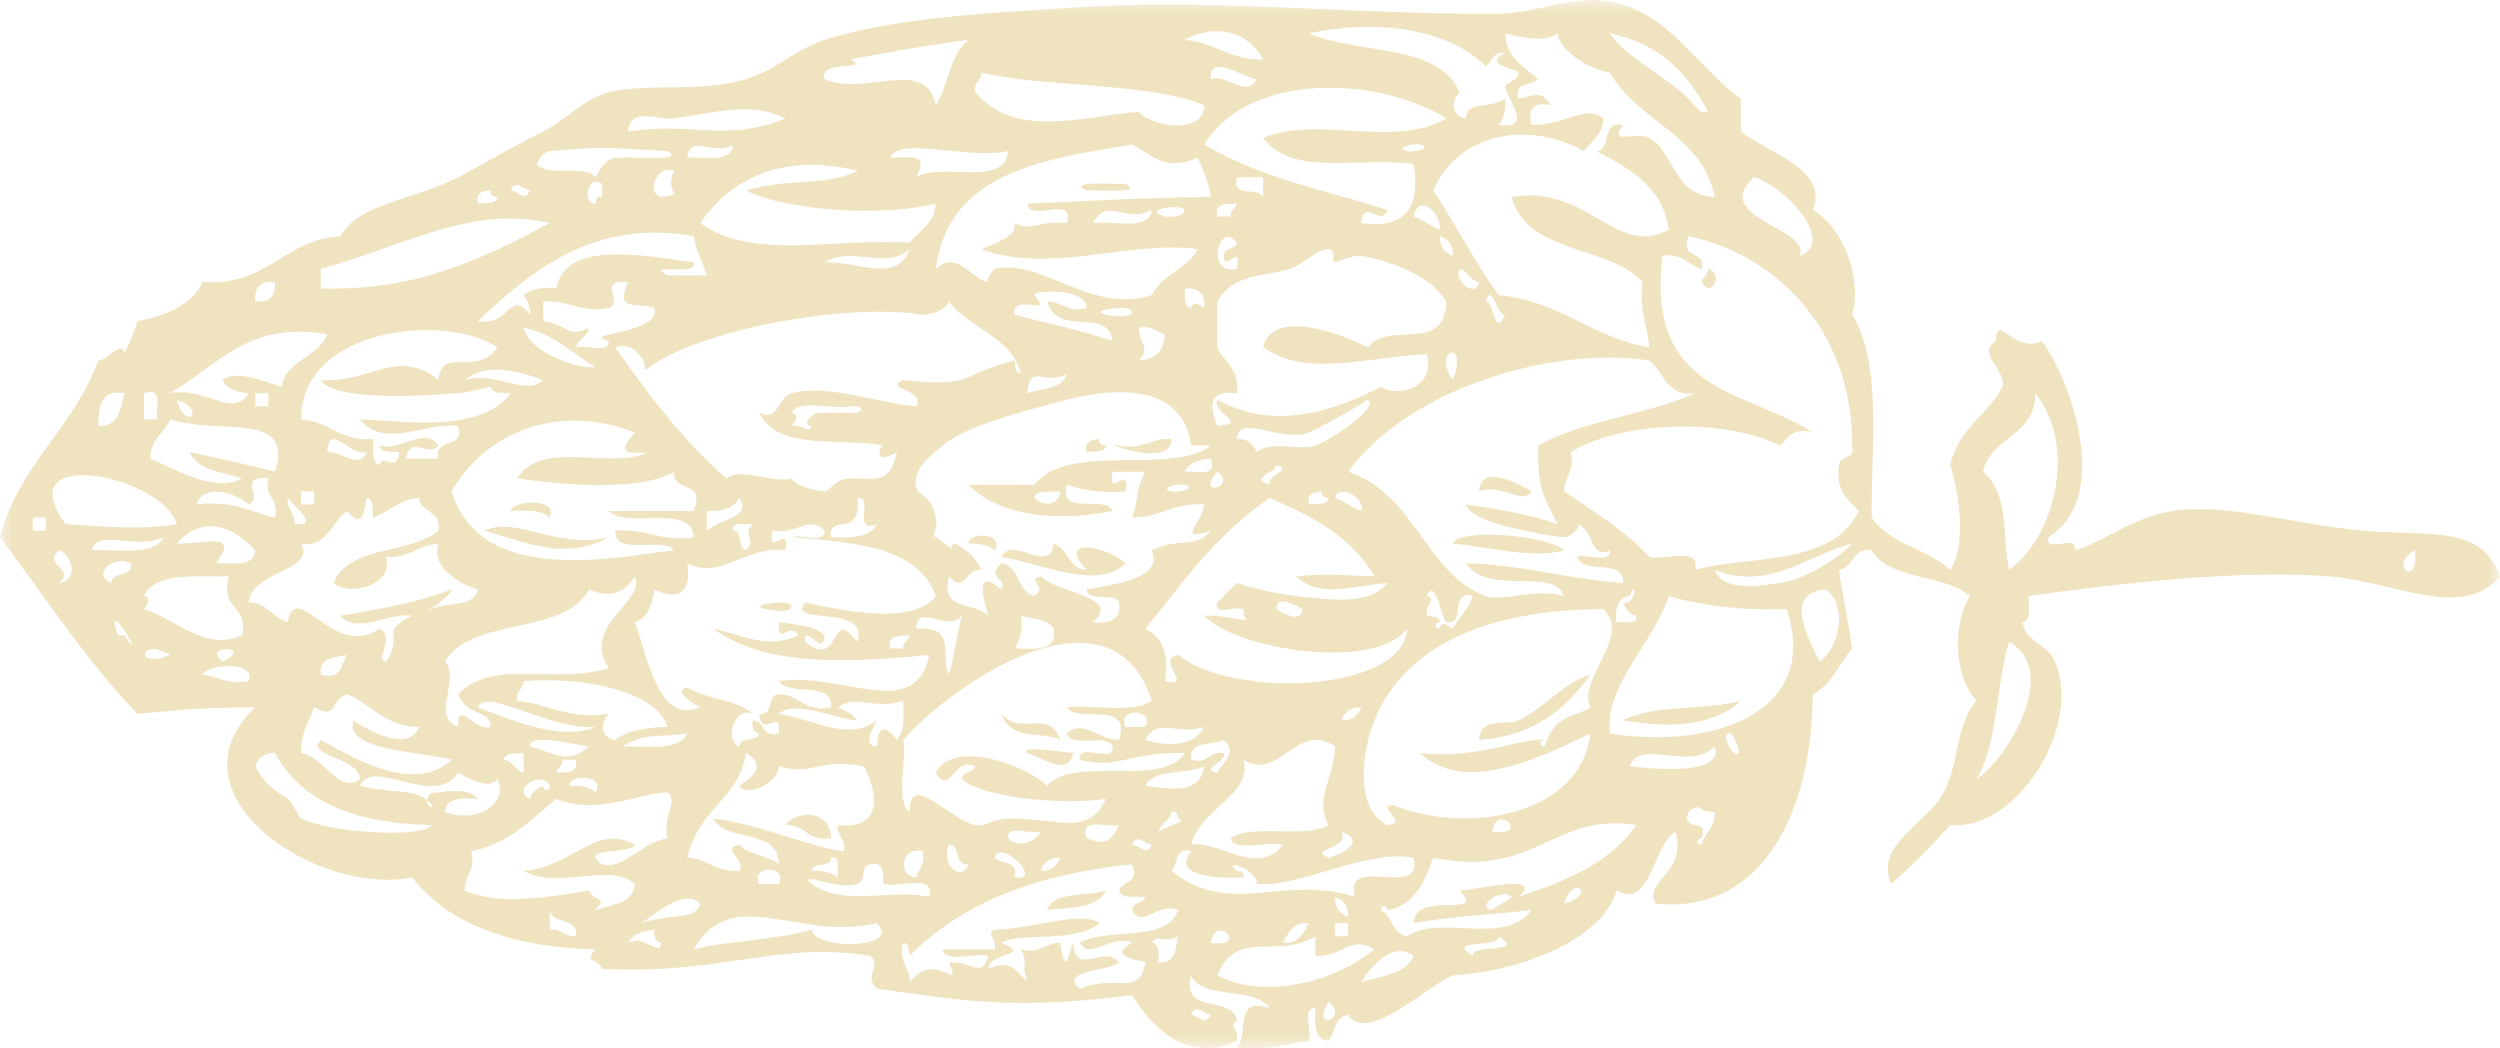 <?xml version="1.0" encoding="UTF-8"?> <svg xmlns="http://www.w3.org/2000/svg" xmlns:xlink="http://www.w3.org/1999/xlink" width="93px" height="39px" viewBox="0 0 93 39" version="1.1"><title>Group 8</title><defs><polygon id="path-1" points="6.26869308e-16 0 39 0 39 93 6.26869308e-16 93"></polygon></defs><g id="Web" stroke="none" stroke-width="1" fill="none" fill-rule="evenodd"><g id="NATURE-THERAPY" transform="translate(-382, -922)"><g id="Group-8" transform="translate(428.5, 941.5) rotate(-90) translate(-428.5, -941.5) translate(409, 895)"><path d="M19.261,18.016 C19.819,19.231 18.546,20.704 19.018,22.642 C18.157,21.062 18.762,19.717 19.261,18.016" id="Fill-1" fill="#EFE3C0"></path><path d="M19.992,18.99 C20.364,18.994 20.524,20.795 19.748,20.45 C20.028,20.163 20.023,19.591 19.992,18.99" id="Fill-3" fill="#EFE3C0"></path><path d="M16.34,28.485 C16.499,27.798 16.622,29.045 16.583,29.215 C16.471,29.704 16.126,29.412 16.34,28.485" id="Fill-5" fill="#EFE3C0"></path><path d="M8.308,29.215 C8.905,29.714 8.851,30.877 7.821,30.919 C7.661,30.029 8.348,29.985 8.308,29.215" id="Fill-7" fill="#EFE3C0"></path><path d="M18.775,36.032 C19.204,35.955 19.208,37.396 18.53,37.006 C18.72,36.789 18.792,36.456 18.775,36.032" id="Fill-9" fill="#EFE3C0"></path><path d="M5.144,38.953 C5.871,39.198 5.625,40.42 5.874,41.145 C5.204,40.84 5.244,39.828 5.144,38.953" id="Fill-11" fill="#EFE3C0"></path><path d="M31.918,40.415 C32.294,39.669 32.132,41.471 32.161,41.874 C31.785,42.618 31.946,40.818 31.918,40.415" id="Fill-13" fill="#EFE3C0"></path><path d="M22.182,40.415 C22.595,40.324 22.641,40.604 22.669,40.901 C22.462,40.856 22.44,40.996 22.425,41.144 C22.14,41.105 22.22,40.7 22.182,40.415" id="Fill-15" fill="#EFE3C0"></path><path d="M18.775,54.047 C19.365,54.236 19.103,57.559 18.53,58.186 C18.177,57.028 18.717,55.046 18.775,54.047" id="Fill-17" fill="#EFE3C0"></path><path d="M11.472,55.021 C12.362,55.065 11.99,56.021 12.202,56.482 C12.654,57.462 13.588,58.131 13.905,59.16 C12.623,58.253 11.626,57.059 11.472,55.021" id="Fill-19" fill="#EFE3C0"></path><path d="M20.722,55.021 C21.83,55.087 20.909,56.65 20.722,56.969 C20.179,56.72 21.04,55.848 20.722,55.021" id="Fill-21" fill="#EFE3C0"></path><path d="M12.202,60.377 C12.795,61.489 12.569,63.42 12.934,64.76 C11.852,63.616 11.97,61.733 12.202,60.377" id="Fill-23" fill="#EFE3C0"></path><path d="M28.511,63.299 C28.708,63.345 28.754,63.543 28.997,63.542 C28.867,64.115 27.845,63.69 28.511,63.299" id="Fill-25" fill="#EFE3C0"></path><g id="Group-29"><mask id="mask-2" fill="white"><use xlink:href="#path-1"></use></mask><g id="Clip-28"></g><path d="M18.53,89.835 C17.962,88.798 17.079,90.002 18.53,89.835 L18.53,89.835 Z M21.452,73.767 C20.603,74.797 18.871,74.469 17.801,74.742 C19.011,76.422 22.378,77.299 24.372,75.715 C22.752,75.712 22.779,74.062 21.452,73.767 L21.452,73.767 Z M15.124,74.742 C13.516,74.238 11.32,74.325 10.012,73.523 C10.873,74.78 14.082,76.607 15.124,74.742 L15.124,74.742 Z M14.394,67.681 C14.826,68.397 16.454,68.779 17.072,67.925 C16.942,66.282 15.203,67.314 14.394,67.681 L14.394,67.681 Z M29.484,66.95 C30.002,68.341 32.11,66.356 32.404,65.247 C30.906,63.574 30.493,67.408 29.484,66.95 L29.484,66.95 Z M11.716,64.272 C11.509,64.066 11.021,64.45 10.987,64.516 C10.755,64.943 11.883,64.441 11.716,64.272 L11.716,64.272 Z M8.795,63.786 C8.774,63.122 9.201,63.295 8.795,62.813 C8.008,62.511 8.609,63.6 7.821,63.299 C7.822,63.164 7.625,63.022 7.578,63.299 C8.042,63.403 8.19,63.823 8.795,63.786 L8.795,63.786 Z M11.228,63.786 C10.278,62.827 11.559,61.049 10.498,60.621 C10.351,61.765 10.192,64.125 11.228,63.786 L11.228,63.786 Z M16.828,60.621 C16.768,60.192 16.408,60.066 15.854,60.134 L15.854,60.621 C15.869,60.77 15.889,60.909 16.097,60.863 C16.148,60.592 16.368,60.485 16.583,60.377 C16.454,60.884 17.532,60.893 16.828,60.621 L16.828,60.621 Z M35.326,62.813 C35.162,62.963 34.742,63.334 34.839,63.299 C34.813,63.307 34.861,63.519 34.839,63.543 C36.272,62.784 37.396,61.718 37.76,59.89 C36.837,60.49 36.064,62.129 35.326,62.813 L35.326,62.813 Z M16.34,66.463 C16.288,64.789 16.456,63.333 16.828,62.081 C15.092,61.516 13.452,59.652 11.716,59.89 C11.095,63.691 12.496,67.761 16.34,66.463 L16.34,66.463 Z M9.524,58.673 C7.644,58.994 10.57,58.494 9.524,58.673 L9.524,58.673 Z M19.991,69.141 C20.431,68.77 20.736,68.265 21.695,68.411 C22.078,68.433 21.886,69.033 22.425,68.899 C26.915,68.917 29.59,65.852 30.213,62.813 C29.294,62.46 29.748,63.48 28.997,63.299 C29.136,62.789 29.601,62.604 29.484,61.838 C24.338,61.245 24.546,64.858 22.913,67.437 C23.121,66.662 22.7,66.513 22.425,66.22 C23.468,64.096 23.328,60.312 22.182,58.43 C21.437,58.605 21.294,58.182 20.722,58.186 C19.96,59.289 19.259,60.457 18.287,61.351 C18.11,61.904 18.726,63.25 17.801,63.055 C18.343,64.966 17.909,68.187 19.991,69.141 L19.991,69.141 Z M17.801,63.786 C16.96,64.1 17.214,65.509 17.314,66.22 C17.459,67.262 18.356,68.523 18.775,68.899 C18.392,67.314 16.983,65.797 17.801,63.786 L17.801,63.786 Z M5.386,58.186 C5.711,59.392 6.538,58.566 5.386,58.186 L5.386,58.186 Z M8.065,55.508 C7.869,56.982 9.18,55.671 8.065,55.508 L8.065,55.508 Z M27.294,55.995 C27.252,55.666 28.531,55.508 27.781,55.265 C27.821,55.594 26.371,55.58 27.294,55.995 L27.294,55.995 Z M5.631,56.238 C6.001,55.868 5.255,54.835 5.144,55.508 C5.159,55.418 5.593,56.276 5.631,56.238 L5.631,56.238 Z M4.17,55.752 C3.697,55.79 4.111,53.738 3.44,54.777 C3.911,54.74 3.499,56.791 4.17,55.752 L4.17,55.752 Z M28.511,55.021 C28.569,54.674 28.912,54.612 28.997,54.291 C28.497,54.078 27.905,54.922 28.511,55.021 L28.511,55.021 Z M24.86,54.047 C26.464,54.652 25.965,53.234 24.86,54.047 L24.86,54.047 Z M29.484,54.047 C29.903,54.06 30.108,53.86 30.213,53.561 C29.796,53.547 29.59,53.748 29.484,54.047 L29.484,54.047 Z M16.828,53.073 C16.727,53.489 16.514,53.022 16.097,53.073 C16.042,53.263 16.09,53.553 15.854,53.561 C15.854,53.425 15.657,53.284 15.61,53.561 C15.904,53.612 15.76,53.83 15.61,54.047 C16.041,54.266 16.321,54.635 16.828,54.777 C17.062,53.895 15.733,54.574 15.854,53.803 C16.069,53.585 17.547,53.425 16.828,53.073 L16.828,53.073 Z M33.621,52.83 C33.689,52.499 33.471,51.88 33.378,52.343 C33.312,52.675 33.53,53.293 33.621,52.83 L33.621,52.83 Z M4.17,52.343 C5.017,53.599 3.772,55.952 5.144,56.969 C4.972,55.517 4.913,53.953 4.658,52.587 C5.909,52.606 4.804,55.397 5.874,54.291 C5.854,54.69 6.567,57.577 5.631,56.482 C6.221,58.244 6.904,59.915 8.308,60.863 C8.805,57.79 6.312,57.126 7.091,53.318 C6.212,52.98 5.326,52.648 5.144,51.613 C5.279,51.613 5.42,51.415 5.144,51.37 C4.925,51.799 4.248,51.772 4.17,52.343 L4.17,52.343 Z M12.689,59.16 C13.754,58.655 15.301,60.726 16.34,59.647 C16.33,55.469 15.062,52.291 12.202,51.126 C11.264,50.744 8.96,50.289 8.308,51.613 C8.335,52.475 9.112,51.095 9.038,51.856 C7.897,54.737 8.771,58.848 11.716,59.16 C10.972,57.605 9.347,54.527 10.987,52.83 C10.731,54.963 11.61,56.788 11.472,57.456 C11.473,57.32 11.276,57.18 11.228,57.456 C12.497,57.841 12.333,58.723 12.689,59.16 L12.689,59.16 Z M3.44,52.587 C4.018,51.831 3.055,50.99 2.466,50.639 C2.699,51.38 2.753,52.3 3.44,52.587 L3.44,52.587 Z M16.828,55.265 C16.598,55.891 17.134,57.055 16.828,58.186 C17.929,57.788 16.809,55.366 18.044,54.535 C17.991,56.73 17.503,57.915 17.314,60.377 C18.263,60.434 17.595,58.873 18.287,58.673 C18.421,59.027 18.004,59.932 18.53,59.89 C18.168,59.14 19.301,59.315 19.504,58.673 C19.442,58.871 19.015,58.431 19.018,58.186 C19.021,57.901 19.168,57.144 19.261,56.726 C19.429,55.967 19.692,54.704 20.235,54.535 C20.068,55.747 19.854,56.912 19.504,57.942 C20.655,57.375 20.717,57.22 22.425,57.212 C23.358,58.878 23.567,61.265 24.372,63.055 C24.23,61.939 25.186,61.921 25.59,61.351 C26.147,57.664 24.497,52.361 21.452,50.152 C20.624,52.64 17.633,53.065 16.828,55.265 L16.828,55.265 Z M12.689,50.639 C12.702,50.221 12.501,50.015 12.202,49.909 C12.19,50.327 12.389,50.533 12.689,50.639 L12.689,50.639 Z M19.991,50.639 C20.531,50.819 20.994,49.742 20.478,49.666 C20.351,50.026 20.117,50.279 19.991,50.639 L19.991,50.639 Z M4.17,50.152 L4.657,50.152 L4.657,49.666 L4.17,49.666 L4.17,50.152 Z M8.065,49.909 C7.378,50.236 7.454,48.619 7.091,49.422 C7.099,49.546 7.633,51.016 8.065,49.909 L8.065,49.909 Z M35.812,55.995 C35.863,55.992 36.074,56.562 36.299,56.482 C36.489,56.414 36.572,55.087 37.03,55.995 C37.101,55.517 36.701,55.512 36.542,55.265 C38.015,53.784 38.269,51.046 37.76,48.691 C36.964,50.493 37.405,53.531 35.569,54.291 C35.246,53.975 34.663,53.97 34.595,54.535 C35.296,54.59 34.881,55.258 35.326,55.995 C34.901,56.014 34.569,55.94 34.352,55.752 C34.181,57.104 35.313,56.021 35.812,55.995 L35.812,55.995 Z M35.083,57.699 C35.228,57.066 34.985,56.823 34.352,56.969 C34.344,58.283 35.136,58.977 34.595,59.647 C33.974,59.62 33.744,59.2 33.378,58.916 C34.613,56.676 33.916,54.156 31.919,53.318 C30.641,54.151 29.244,54.862 28.024,55.752 C27.802,58.045 26.445,59.205 26.076,61.351 C26.901,61.283 27.474,60.964 28.511,61.107 C29.901,59.821 29.538,56.78 31.674,56.238 C32.147,59.077 29.386,60.12 30.457,62.081 C32.084,61.842 32.721,60.613 33.378,59.404 C33.455,59.976 34.532,59.548 34.352,60.377 C33.56,59.824 34.136,60.834 33.866,61.351 C33.385,62.268 31.709,62.251 31.674,63.786 C34.03,63.302 34.479,60.91 36.299,59.89 C36.484,58.859 37.273,57.966 37.76,57.942 C37.436,57.485 37.555,56.83 37.76,55.995 C36.816,56.024 36.53,56.713 36.056,57.212 C35.795,56.986 35.98,56.315 35.326,56.482 C35.455,57.104 35.649,57.334 35.083,57.699 L35.083,57.699 Z M20.478,49.422 C20.492,49.273 20.515,49.134 20.722,49.178 C20.694,48.882 20.648,48.602 20.235,48.691 C20.273,48.978 20.193,49.383 20.478,49.422 L20.478,49.422 Z M1.98,48.934 C2.756,52.511 1.371,46.135 1.98,48.934 L1.98,48.934 Z M16.34,48.449 C16.412,48.298 16.947,47.511 16.34,47.475 C16.269,47.623 15.735,48.411 16.34,48.449 L16.34,48.449 Z M21.695,47.475 C21.446,47.502 21.203,46.424 20.966,47.231 C21.315,47.101 21.559,48.18 21.695,47.475 L21.695,47.475 Z M22.182,46.743 C22.651,47.374 22.205,48.297 22.425,48.934 C22.622,49.503 23.844,51.324 24.129,50.882 C23.695,50.18 23.28,49.461 22.913,48.691 C22.513,47.665 23.645,46.049 22.669,46.013 C22.682,46.432 22.481,46.637 22.182,46.743 L22.182,46.743 Z M16.583,46.987 C16.538,48.023 16.689,44.637 16.583,46.987 L16.583,46.987 Z M30.945,45.77 C31.188,45.768 31.234,45.967 31.431,46.013 C31.409,45.631 31.463,45.169 30.945,45.283 L30.945,45.77 Z M28.997,46.013 C30.063,46.19 28.802,45.53 29.484,45.527 C29.807,45.529 29.707,45.953 29.971,46.013 C30.831,45.309 28.734,44.835 28.997,46.013 L28.997,46.013 Z M2.711,45.283 C1.804,47.014 2.462,49.642 3.684,51.126 C4.232,50.187 3.396,50 3.44,48.934 L4.17,48.934 C3.279,47.48 4.508,46.017 2.711,45.283 L2.711,45.283 Z M4.658,48.691 C4.698,48.082 4.283,47.929 3.927,47.717 C3.887,48.327 4.301,48.48 4.658,48.691 L4.658,48.691 Z M36.056,46.743 C36.079,46.311 37.057,44.96 36.056,45.04 C36.257,45.675 35.32,46.375 36.056,46.743 L36.056,46.743 Z M23.156,45.283 C23.261,46.5 23.586,45.094 24.129,45.283 C23.007,47.296 23.616,49.489 24.616,51.37 C24.209,51.955 24.54,53.429 25.834,53.073 C25.661,50.534 24.98,48.618 26.076,46.987 C27.634,47.365 26.466,50.149 26.076,50.882 C27.114,51.695 25.787,53.718 27.781,53.803 C28.76,53.218 29.279,51.749 29.484,50.639 C29.539,50.339 29.227,49.69 29.242,49.666 C29.352,49.47 29.68,49.757 29.728,49.422 C29.779,49.064 29.198,48.558 28.997,47.962 C28.692,47.052 28.866,45.902 27.781,45.283 L26.076,45.283 C25.515,45.533 25.291,46.121 24.372,46.013 C24.52,44.904 23.827,45.013 23.156,45.283 L23.156,45.283 Z M21.452,45.283 C20.469,44.428 20.879,46.066 21.452,45.283 L21.452,45.283 Z M3.927,45.04 C3.732,46.514 5.043,45.201 3.927,45.04 L3.927,45.04 Z M30.945,52.587 C30.818,52.946 30.584,53.2 30.457,53.561 C31.161,53.604 31.799,52.739 30.945,52.587 L30.945,52.587 Z M32.893,52.587 C33.205,50.651 32.367,48.139 33.866,46.987 C34.727,48.96 33.461,51.885 34.595,53.803 C36.134,51.354 36.391,46.49 33.621,44.796 C32.321,47.015 31.943,49.283 31.188,51.613 C30.521,51.393 31.663,50.717 30.7,50.639 C30.479,52.24 31.239,52.86 32.893,52.587 L32.893,52.587 Z M32.404,46.013 C31.62,45.795 32.063,46.808 31.674,46.987 L32.404,46.987 L32.404,46.013 Z M10.255,45.283 C10.686,45.497 10.966,46.055 11.472,45.527 C11.248,45.102 11.48,44.219 10.742,44.309 C10.542,44.997 11.085,44.94 10.987,45.527 C10.635,45.657 10.392,44.578 10.255,45.283 L10.255,45.283 Z M7.578,47.717 C7.725,47.136 7.272,45.951 7.821,45.77 C8.379,46.592 7.78,48.57 8.308,49.422 C9.314,48.883 10.088,49.645 11.228,49.666 C12.215,48.257 9.891,47.576 10.742,46.257 C9.457,46.627 8.916,44.645 7.578,44.309 C7.78,45.251 6.343,46.829 7.578,47.717 L7.578,47.717 Z M1.25,45.04 C1.284,44.752 1.684,44.488 1.25,44.309 C1.215,44.596 0.815,44.861 1.25,45.04 L1.25,45.04 Z M36.786,46.987 C37.832,46.439 38.153,45.235 37.516,44.066 C37.439,45.204 36.75,45.733 36.786,46.987 L36.786,46.987 Z M27.538,44.796 C28.068,44.841 28.311,44.596 28.267,44.066 C27.98,44.103 27.576,44.024 27.538,44.309 C27.831,44.361 27.687,44.58 27.538,44.796 L27.538,44.796 Z M21.939,45.04 C21.905,44.586 21.778,44.226 21.452,44.066 C21.507,44.497 21.207,45.285 21.939,45.04 L21.939,45.04 Z M6.118,46.743 C6.612,46.863 7.111,45.401 6.605,46.013 C6.591,46.162 6.569,46.302 6.361,46.257 C6.312,45.27 6.405,43.557 7.334,44.309 C7.501,43.655 6.832,43.839 6.605,43.579 C4.837,45.776 6.51,47.785 5.631,50.396 C7.263,49.98 5.511,52.951 7.091,52.587 C7.436,50.864 5.971,48.347 6.118,46.743 L6.118,46.743 Z M5.631,49.666 C5.212,49.652 5.007,49.853 4.901,50.152 C5.319,50.165 5.524,49.964 5.631,49.666 L5.631,49.666 Z M20.966,44.066 C21.03,43.734 20.813,43.115 20.722,43.579 C20.656,43.91 20.872,44.529 20.966,44.066 L20.966,44.066 Z M31.188,44.066 C31.437,44.003 31.217,42.38 30.945,43.336 C30.885,43.543 30.984,44.116 31.188,44.066 L31.188,44.066 Z M8.551,43.822 C8.699,43.809 8.84,43.785 8.795,43.579 C8.448,43.521 8.384,43.178 8.065,43.092 C8.374,43.59 8.415,44.219 8.551,43.822 L8.551,43.822 Z M3.196,43.092 C3.122,43.734 3.705,43.72 4.17,43.822 C3.861,43.213 4.294,43.06 3.927,42.848 C3.887,43.132 3.542,43.113 3.196,43.092 L3.196,43.092 Z M16.097,46.257 C16.758,46.432 15.923,45.109 16.583,45.283 C16.833,45.521 17.075,45.765 17.314,46.013 C17.103,46.632 16.909,47.487 16.828,48.205 C16.692,49.386 16.46,50.956 17.314,51.613 C17.203,50.263 16.724,49.15 17.557,48.205 C17.686,49.583 17.602,49.662 17.557,51.126 C19.014,50.311 19.792,48.817 20.478,47.231 C19.037,45.132 17.273,43.982 15.61,42.605 C15.32,43.209 14.728,43.508 13.663,43.336 C13.406,44.479 14.485,42.935 14.636,43.822 C13.004,45.845 13.224,52.193 15.61,52.343 C14.05,51.196 14.781,46.062 16.097,44.796 C16.138,45.72 15.723,46.651 16.097,46.257 L16.097,46.257 Z M11.959,44.796 C11.62,43.741 12.36,43.11 11.472,42.605 C11.333,43.016 11.063,44.336 11.959,44.796 L11.959,44.796 Z M10.498,44.796 C10.172,44.148 10.422,42.925 9.768,42.605 C9.687,43.413 9.366,44.644 10.498,44.796 L10.498,44.796 Z M26.564,43.336 C26.639,43.006 26.91,42.87 26.807,42.362 C26.2,42.388 26.053,42.817 25.59,42.362 C25.619,42.981 25.945,43.306 26.564,43.336 L26.564,43.336 Z M7.578,42.848 C7.613,42.561 8.011,42.297 7.578,42.118 C7.543,42.407 7.145,42.67 7.578,42.848 L7.578,42.848 Z M11.959,42.605 C12.668,42.963 12.668,41.517 11.959,41.874 L11.959,42.605 Z M37.273,41.389 C36.614,41.552 38.549,41.068 37.273,41.389 L37.273,41.389 Z M27.538,41.874 C27.576,41.705 27.452,40.458 27.294,41.144 C27.08,42.071 27.425,42.364 27.538,41.874 L27.538,41.874 Z M31.188,42.848 C30.663,41.773 31.719,41.24 30.7,40.657 C30.806,41.446 30.381,42.763 31.188,42.848 L31.188,42.848 Z M8.308,41.631 C8.2,41.171 8.638,40.164 7.821,40.414 C7.544,41.128 7.678,41.318 8.308,41.631 L8.308,41.631 Z M7.091,39.441 C7.104,39.022 6.904,38.817 6.605,38.71 C6.591,39.129 6.791,39.334 7.091,39.441 L7.091,39.441 Z M20.722,39.441 C20.68,39.076 20.809,38.542 20.478,38.467 C20.163,38.79 20.157,39.372 20.722,39.441 L20.722,39.441 Z M25.103,39.683 C24.605,38.947 25.551,38.278 24.372,38.223 C24.562,38.764 24.513,39.543 25.103,39.683 L25.103,39.683 Z M26.32,41.389 C27.608,41.202 26.416,39.394 27.781,38.953 C27.785,39.527 27.362,39.67 27.538,40.414 C28.272,40.483 28.227,38.53 28.024,38.467 C27.145,39.256 28.156,37.645 27.294,37.736 C26.963,38.947 26.708,40.235 26.32,41.389 L26.32,41.389 Z M8.065,38.71 C7.932,38.356 8.35,37.452 7.821,37.493 C7.436,37.857 7.643,38.489 8.065,38.71 L8.065,38.71 Z M6.361,37.736 C6.16,38.886 7.869,37.177 7.091,37.005 C6.832,37.232 7.015,37.904 6.361,37.736 L6.361,37.736 Z M34.839,42.362 C34.305,42.784 33.938,44.784 35.083,44.796 C35.94,42.812 35.759,38.607 36.299,36.518 C35.987,36.505 35.962,36.207 35.569,36.276 C33.819,37.769 34.662,40.194 34.839,42.362 L34.839,42.362 Z M6.849,36.032 C6.773,35.47 7.552,35.762 7.578,35.302 C6.885,34.968 6.115,35.738 6.849,36.032 L6.849,36.032 Z M28.511,36.762 C28.524,36.662 28.978,36.929 28.997,37.005 C29.413,38.739 27.282,40.612 28.024,42.848 C28.8,43.209 28.973,44.171 29.728,44.553 C30.088,42.113 28.781,39.036 29.728,36.518 C30.035,37.201 30.219,37.83 30.7,37.736 C30.367,38.472 30.816,38.606 30.7,39.683 C31.775,40.027 30.705,38.227 31.431,38.223 C31.511,40.797 31.638,41.79 31.674,45.04 C32.245,44.959 32.68,44.748 33.135,44.553 C32.612,43.304 33.19,42.971 33.621,42.118 C33.073,38.69 32.533,35.254 28.997,34.814 C29.731,35.621 28.607,36.105 28.511,36.762 L28.511,36.762 Z M19.261,45.04 C18.833,43.746 19.492,44.7 20.235,44.796 C20.313,43.663 19.749,43.171 19.749,42.118 C20.528,42.393 20.606,42.177 21.452,42.605 L21.452,41.389 C20.349,41.207 21.824,42.056 20.722,41.874 C20.646,40.988 20.76,40.291 20.966,39.683 C19.757,39.368 20.622,41.125 19.991,41.389 C19.546,39.177 19.855,37.101 20.966,36.032 L20.966,38.467 C22.582,39.751 21.294,43.567 22.425,45.04 L22.425,44.309 C25.05,43.978 24.415,40.782 24.129,39.683 C23.655,37.863 23.124,35.878 22.425,35.058 C21.886,34.424 21.697,34.187 21.208,34.084 C20.418,33.919 20.852,34.595 19.749,34.814 C19.252,34.912 19.149,34.59 18.775,34.814 C19.523,34.368 18.504,35.384 18.53,35.545 C18.51,35.413 18.746,35.266 18.775,35.545 C18.555,35.975 18.23,36.298 17.801,36.518 C17.844,35.831 16.885,35.951 17.557,35.302 C16.238,34.956 16.608,36.298 16.097,36.762 C18.232,36.112 17.038,37.232 17.072,37.249 C17.537,37.486 17.46,36.667 18.044,37.249 C17.935,37.951 16.996,37.825 16.828,38.467 C17.178,39.005 17.422,38.16 17.557,38.71 C16.931,39.361 16.798,41.773 15.854,40.657 C15.784,41.294 15.942,41.705 16.583,41.631 C17.004,41.483 16.565,40.477 17.072,40.414 C17.271,41.55 17.49,43.282 18.53,42.848 C19.034,43.852 18.552,44.498 19.261,45.04 L19.261,45.04 Z M13.905,35.302 C14.595,35.506 15.409,35.584 16.097,35.788 C15.436,35.176 16.63,34.12 15.61,34.084 C15.735,35.637 14.571,34.955 13.905,35.302 L13.905,35.302 Z M15.61,39.197 C15.972,38.991 15.961,38.414 16.097,37.98 C15.532,38.057 15.162,37.941 14.88,37.736 C14.87,38.476 14.738,39.339 15.61,39.197 L15.61,39.197 Z M11.472,33.597 C10.653,33.752 9.211,33.284 8.795,33.841 C10.341,33.804 8.524,35.302 8.308,36.276 C8.225,36.645 8.554,36.998 8.551,37.493 C8.543,39.543 7.897,40.471 9.281,41.144 C9.029,39.495 9.348,36.482 10.012,35.788 C10.333,35.791 10.234,36.216 10.498,36.276 C10.873,35.467 9.347,35.356 10.255,34.814 C11.525,35.471 10.541,38.149 9.768,38.953 C10.924,39.908 9.671,43.271 10.987,44.066 C11.05,42.193 10.347,41.376 10.742,40.171 C11.42,40.061 10.551,41.497 11.228,41.389 C11.753,41.182 11.137,39.836 11.716,39.683 C12.276,40.273 11.468,40.866 11.472,41.631 C12.995,42.1 12.053,40.102 12.689,39.683 C12.787,40.722 12.454,42.191 12.933,42.848 C17.564,41.334 13.601,35.462 11.472,33.597 L11.472,33.597 Z M6.361,34.084 C6.689,34.161 6.826,34.431 7.334,34.328 C7.518,33.497 6.405,33.378 6.361,34.084 L6.361,34.084 Z M3.196,41.631 C2.878,41.284 2.908,39.345 2.223,40.171 C2.779,41.537 1.902,42.388 3.196,42.605 C3.262,42.616 3.364,41.059 3.927,42.118 C4.27,41.267 3.244,40.56 3.927,40.171 C4.52,41.199 3.913,43.43 5.144,43.822 C5.465,43.068 4.423,42.472 5.144,42.118 C5.465,42.121 5.367,42.546 5.631,42.605 C5.673,42.241 5.544,41.706 5.874,41.631 C6.255,41.736 6.081,42.397 6.849,42.118 C6.49,38.58 5.415,35.762 3.44,33.841 C3.63,33.786 3.921,33.833 3.927,33.597 C3.182,33.422 3.04,33.846 2.466,33.841 C3.697,34.748 1.997,35.833 3.196,35.302 C3.292,36.044 2.557,36.541 3.44,36.762 C3.585,36.258 3.139,35.163 3.684,35.058 L3.684,37.005 C4.103,37.101 4.309,36.644 4.414,37.005 C4.46,38.518 5.132,40.211 4.658,40.901 C3.883,39.963 4.348,37.937 3.927,37.249 C3.433,38.446 3.593,36.783 2.954,36.762 C3.313,37.525 2.963,37.757 2.466,38.223 C3.23,37.947 3.109,38.292 3.684,37.98 C3.508,38.724 3.932,38.867 3.927,39.441 C2.546,39.639 3.57,39.744 3.927,39.927 C2.616,39.967 3.901,41.087 3.196,41.631 L3.196,41.631 Z M32.404,34.084 C32.997,34.953 31.991,37.42 33.378,37.493 C33.056,36.048 33.947,33.445 33.135,33.111 C33.145,34.064 33.277,34.521 32.404,34.084 L32.404,34.084 Z M14.88,33.597 C15.124,33.596 15.169,33.794 15.366,33.841 C15.343,33.458 15.399,32.997 14.88,33.111 L14.88,33.597 Z M19.504,31.407 C19.477,31.109 19.432,30.83 19.018,30.919 C18.979,31.689 19.01,32.389 19.504,32.623 C19.114,31.666 20.555,32.539 20.478,31.893 C19.924,31.962 19.564,31.834 19.504,31.407 L19.504,31.407 Z M36.056,30.676 C35.391,32.213 36.915,34.445 35.083,34.814 C35.829,35.284 36.991,35.34 37.516,36.032 C37.335,34.528 36.833,31.806 36.786,31.649 C36.368,32.436 36.781,30.384 36.056,30.676 L36.056,30.676 Z M29.728,33.841 C28.93,32.921 29.877,31.756 29.242,30.676 C29.264,31.968 28.455,33.376 29.728,33.841 L29.728,33.841 Z M6.361,31.163 L6.849,31.163 C6.996,31.15 7.135,31.126 7.091,30.919 C6.689,30.915 6.955,30.243 6.605,30.189 C6.623,30.613 6.55,30.946 6.361,31.163 L6.361,31.163 Z M6.118,31.893 C5.861,31.182 6.631,29.621 6.118,30.189 C5.244,31.419 5.96,33.172 5.631,34.571 C6.556,34.766 5.94,33.419 6.118,32.867 C6.499,32.844 6.96,32.9 6.849,32.381 C6.844,31.978 6.173,32.244 6.118,31.893 L6.118,31.893 Z M23.156,30.189 C23.215,29.815 23.556,30.154 23.643,30.432 L23.643,31.649 C23.589,32.063 23.917,32.252 23.887,31.649 C23.734,30.989 24.194,29.717 23.643,29.458 C23.591,29.753 23.372,29.609 23.156,29.458 C23.251,29.877 22.795,30.082 23.156,30.189 L23.156,30.189 Z M6.118,28.971 C6.828,29.329 6.828,27.883 6.118,28.242 L6.118,28.971 Z M18.53,27.754 C19.027,28.18 19.009,27.573 19.504,27.998 L19.504,27.511 C19.49,27.362 19.468,27.223 19.261,27.268 C19.258,27.669 18.587,27.403 18.53,27.754 L18.53,27.754 Z M20.478,27.511 C20.117,27.303 19.955,26.899 19.991,26.294 L19.261,26.294 C19.77,26.98 19.761,27.928 20.478,27.511 L20.478,27.511 Z M29.971,33.841 C30.437,34.187 30.669,34.766 31.431,34.814 C30.854,32.526 31.27,28.901 31.919,27.754 C32.398,29.376 32.049,30.764 32.648,31.893 C33.277,29.367 32.535,27.298 30.7,26.051 C29.292,28.012 30.156,30.915 29.971,33.841 L29.971,33.841 Z M4.414,30.189 C3.635,30.315 3.702,33.598 4.658,32.623 C3.952,29.756 6.181,27.208 3.684,25.806 C4.021,27.174 4.027,28.871 4.414,30.189 L4.414,30.189 Z M33.621,27.268 C33.165,26.512 34.056,25.694 33.135,25.563 C33.176,26.251 32.925,27.233 33.621,27.268 L33.621,27.268 Z M7.334,31.407 C7.795,31.461 7.871,31.131 8.308,31.163 C8.116,32.924 9.58,32.617 10.498,32.137 C10.804,30.32 10.118,30.289 10.498,28.971 C9.889,28.994 9.311,27.753 9.768,27.511 C10.115,28.01 10.52,28.533 10.987,27.754 C9.233,27.468 9.063,26.062 7.091,25.563 C7.054,26.338 6.539,26.634 6.605,27.511 C7.058,27.744 7.418,26.781 7.578,27.511 C7.171,27.835 7.199,28.593 6.849,28.971 C8.227,28.97 7.626,26.991 8.551,26.537 C8.327,28.359 7.442,30.204 7.334,31.407 L7.334,31.407 Z M32.648,25.076 C32.905,24.46 31.828,23.997 31.674,24.589 C31.813,25.577 31.69,24.678 32.648,25.076 L32.648,25.076 Z M5.386,26.051 C5.988,25.433 4.978,24.361 4.658,23.859 C5.006,24.795 4.77,25.942 5.386,26.051 L5.386,26.051 Z M12.446,28.971 C12.231,30.325 11.398,31.548 12.202,32.623 C12.053,32.552 11.265,32.018 11.228,32.623 C12.129,32.651 11.933,33.07 11.472,33.354 C11.759,33.635 12.333,33.63 12.933,33.597 C12.569,32.523 13.182,31.921 12.689,31.163 C12.57,31.45 12.43,31.715 12.202,31.893 C12.245,31.032 12.995,29.616 12.446,28.971 L12.446,28.971 Z M16.828,34.814 C18.68,34.153 18.811,31.768 19.018,29.458 C19.151,29.813 18.733,30.718 19.261,30.676 C19.86,30.081 19.081,29.621 19.261,28.728 C18.158,28.548 19.633,29.397 18.53,29.215 C18.698,27.648 17.404,26.867 18.044,25.563 C16.859,25.76 16.675,25.13 17.072,24.345 C16.503,24.265 16.022,24.097 15.854,23.616 C14.621,24.091 12.01,24.472 12.689,26.051 C12.761,25.833 13.348,24.985 13.419,25.563 C12.986,26.267 12.982,27.398 12.446,27.998 C12.737,27.274 11.42,26.952 11.228,27.511 C11.631,27.514 11.366,28.186 11.716,28.242 C11.77,28.051 11.919,27.958 12.202,27.998 C12.199,28.481 11.539,28.307 11.716,28.971 C12.719,29.087 11.482,28.316 12.446,28.242 C12.372,28.802 13.15,28.512 13.176,28.971 C13.163,29.769 12.484,29.902 12.689,30.919 C13.714,30.971 13.061,29.343 13.663,28.971 C14.027,31.304 12.101,34.04 14.636,34.571 C14.266,30.838 14.337,28.317 15.61,26.537 C15.34,27.774 14.836,28.54 15.366,29.702 C15.931,29.345 14.891,28.93 15.854,28.971 C15.759,29.608 15.727,30.307 15.366,30.676 C14.505,30.648 15.884,29.871 15.124,29.945 C14.025,31.331 16.538,30.822 15.124,31.893 C16.576,32.363 15.693,29.23 16.583,29.945 C16.445,30.732 15.596,33.897 16.828,34.814 L16.828,34.814 Z M34.595,29.215 C35.24,27.928 34.812,26.682 34.595,25.076 C34.519,24.504 35.055,23.439 34.109,23.372 C34.477,25.766 33.696,27.038 34.595,29.215 L34.595,29.215 Z M3.927,24.589 C3.982,24.4 4.131,24.306 4.414,24.345 C4.38,23.893 4.253,23.532 3.927,23.372 C4.242,23.976 3.383,24.553 3.927,24.589 L3.927,24.589 Z M11.716,25.563 C11.54,24.318 11.772,24.093 11.228,23.129 C11.264,24.068 11.04,25.267 11.716,25.563 L11.716,25.563 Z M26.076,22.885 C24.321,24.131 22.595,25.408 21.208,27.024 C21.639,27.566 20.988,28.837 21.208,29.458 C21.181,29.382 20.826,29.659 20.722,30.676 C20.704,30.846 21.203,31.061 21.208,31.649 C21.217,32.51 20.944,33.119 22.182,33.354 C21.619,32.444 22.453,32.731 22.425,32.867 C22.733,31.354 22.196,28.929 23.643,28.242 C23.293,28.988 24.217,28.901 24.372,29.458 C24.745,30.792 23.952,32.846 23.887,34.084 C24.573,34.412 24.496,32.795 24.86,33.597 C24.58,36.302 25.052,35.649 25.59,37.736 C25.4,37.79 25.109,37.742 25.103,37.98 C26.51,37.6 26.763,36.069 27.781,35.302 C27.454,35.141 27.327,34.781 27.294,34.328 C27.771,31.364 26.645,25.505 25.103,23.859 C25.222,24.272 26.375,23.694 26.076,22.885 L26.076,22.885 Z M31.674,22.398 L32.161,22.398 C32.541,21.799 31.336,21.683 31.431,22.155 C31.579,22.169 31.719,22.191 31.674,22.398 L31.674,22.398 Z M9.524,22.155 C10.203,22.545 10.198,21.103 9.768,21.182 C9.787,21.606 9.714,21.938 9.524,22.155 L9.524,22.155 Z M4.17,21.424 C4.911,21.516 4.584,20.539 5.144,20.45 L4.414,20.45 C4.468,20.911 4.139,20.987 4.17,21.424 L4.17,21.424 Z M26.807,21.911 C26.459,21.853 26.396,21.51 26.076,21.424 C26.209,21.778 25.792,22.683 26.32,22.642 C26.621,21.519 26.544,24.579 27.538,24.345 C27.793,23.82 27.321,22.813 28.511,23.372 C28.613,22.165 27.781,23.234 27.538,22.642 C27.346,21.559 27.861,21.18 27.781,20.208 L27.051,20.208 C26.961,21.08 26.396,21.099 26.807,21.911 L26.807,21.911 Z M32.404,22.155 C32.761,22.366 33.176,22.52 33.135,23.129 C33.185,23.588 32.971,25.534 33.378,24.833 C33.493,22.856 33.566,22.404 33.378,20.45 C33.327,20.178 33.109,20.072 32.893,19.964 C32.394,20.359 32.902,21.76 32.404,22.155 L32.404,22.155 Z M25.346,22.155 C25.844,21.272 26.591,20.64 26.807,19.476 C25.818,19.713 25.252,21.647 25.346,22.155 L25.346,22.155 Z M11.228,21.911 C11.284,21.483 11.753,19.615 11.228,19.72 C11.01,20.628 10.508,21.058 11.228,21.911 L11.228,21.911 Z M10.255,20.695 C10.279,21.077 10.223,21.538 10.742,21.424 L10.742,20.938 C10.498,20.939 10.453,20.741 10.255,20.695 L10.255,20.695 Z M9.768,20.45 C10.395,20.143 9.604,18.973 9.281,19.72 C9.555,19.772 9.661,19.991 9.768,20.208 C9.633,20.207 9.492,20.405 9.768,20.45 L9.768,20.45 Z M12.446,22.642 C12.123,22.326 11.541,22.32 11.472,22.885 C11.834,23.336 11.939,24.042 11.959,24.833 C13.334,24.395 13.83,21.621 13.663,19.476 C13.351,19.464 13.325,19.165 12.933,19.234 C12.809,20.407 12.225,21.122 12.446,22.642 L12.446,22.642 Z M31.919,19.72 C31.953,19.433 32.351,19.168 31.919,18.99 C31.883,19.278 31.485,19.542 31.919,19.72 L31.919,19.72 Z M10.255,19.476 L10.987,19.476 C10.947,19.19 11.027,18.786 10.742,18.746 C10.684,19.094 10.341,19.156 10.255,19.476 L10.255,19.476 Z M31.674,18.503 C31.688,18.354 31.712,18.215 31.919,18.259 C31.891,17.963 31.845,17.682 31.431,17.773 C31.469,18.059 31.389,18.463 31.674,18.503 L31.674,18.503 Z M28.024,19.476 C28.227,19.759 28.344,20.129 28.267,20.695 C30.091,21.023 29.488,23.968 29.242,25.806 C28.694,25.993 29.234,23.914 28.754,24.833 L28.754,26.294 C29.609,26.002 29.554,25.938 30.213,25.806 C30.854,22.188 29.059,19.886 27.051,17.773 C26.862,19.03 28.289,18.933 27.294,19.72 C27.629,19.731 27.828,19.605 28.024,19.476 L28.024,19.476 Z M24.86,20.208 C25.216,19.257 25.515,18.071 24.86,17.285 C25.202,18.451 24.242,19.574 24.86,20.208 L24.86,20.208 Z M5.874,21.911 C5.413,22.094 5.705,22.638 5.144,22.155 C5.358,22.753 5.363,23.559 6.118,23.616 C6.96,22.61 5.855,20.808 6.605,19.476 C6.73,21.312 8.385,22.119 7.578,23.616 C7.195,23.488 7.51,21.443 6.849,22.398 C6.61,23.145 7.629,23.811 7.821,24.833 C8.709,24.617 9.118,25.263 9.524,24.833 C9.514,23.838 8.649,22.215 9.281,20.695 C8.52,19.751 7.616,18.95 7.334,17.529 C6.591,17.706 6.447,17.281 5.874,17.285 C5.298,18.61 5.621,20.371 5.874,21.911 L5.874,21.911 Z M20.722,16.799 C17.155,17.873 18.278,22.938 18.53,25.076 C19.056,24.627 18.278,22.875 19.261,22.885 C19.36,24.038 18.828,24.56 19.018,25.806 C20.303,25.713 19.301,23.33 19.991,22.642 L19.991,25.806 C21.187,26.273 20.643,24.997 21.452,25.076 C20.626,23.703 21.045,20.244 21.208,19.234 C22.691,20.16 21.494,22.788 22.182,24.103 C22.05,22.925 22.388,23.177 22.913,23.616 C24.017,20.769 22.946,18.087 20.722,16.799 L20.722,16.799 Z M11.959,22.155 C11.804,20.526 13.454,18.067 12.689,17.773 C12.276,18.906 11.393,20.851 11.959,22.155 L11.959,22.155 Z M13.176,17.043 C14.552,18.387 13.502,20.652 14.15,22.642 C15.731,21.59 16.64,24.058 17.557,23.616 C16.768,23.149 16.828,22.472 17.072,21.911 C15.324,20.982 16.082,17.544 14.394,16.556 C13.651,17.153 12.374,15.988 11.959,17.043 C13.044,17.007 11.743,17.667 11.959,18.259 C12.653,18.218 12.301,17.38 13.176,17.043 L13.176,17.043 Z M22.182,13.635 C21.995,13.036 23.348,12.23 22.182,12.173 C22.25,12.6 21.496,13.388 22.182,13.635 L22.182,13.635 Z M30.7,20.45 C31.392,17.601 29.84,15.003 28.997,11.93 L28.267,11.93 C28.179,15.488 29.317,17.838 30.7,20.45 L30.7,20.45 Z M14.636,12.904 C14.534,12.439 14.548,11.856 13.905,11.93 C13.694,12.71 14.282,12.691 14.636,12.904 L14.636,12.904 Z M23.156,17.043 C23.309,15.784 22.266,14.331 23.398,13.39 C23.362,14.821 22.844,17.921 24.372,18.99 C24.411,18.703 24.331,18.299 24.616,18.259 C24.549,17.986 24.405,17.438 24.372,17.043 C24.246,15.528 24.098,12.436 24.86,11.93 C24.722,13.763 26.106,14.774 24.86,16.311 C26.161,16.425 24.94,17.734 26.076,18.503 C27.354,16.628 26.856,11.203 23.398,11.199 C23.336,12.272 22.56,12.633 22.669,13.877 C22.305,13.919 21.77,13.791 21.695,14.122 C22.203,14.193 21.334,14.78 22.182,14.852 C22.22,14.565 22.14,14.16 22.425,14.122 C22.191,14.942 23.171,15.783 22.425,16.311 C21.954,15.946 22.851,15.287 21.939,15.095 L21.939,16.311 C22.77,16.129 22.247,17.301 23.156,17.043 L23.156,17.043 Z M20.235,11.686 L20.722,11.686 L20.722,11.199 L20.235,11.199 L20.235,11.686 Z M10.742,16.799 C11.05,15.562 11.093,12.774 12.202,13.147 C11.85,13.641 10.965,15.241 11.959,15.582 C11.969,14.292 12.813,13.839 13.176,12.904 C12.919,12.218 12.211,12.6 12.689,11.686 C12.149,11.497 11.74,11.176 10.987,11.199 C10.854,12.073 9.439,12.581 10.012,13.39 C10.832,13.387 10.862,11.335 11.472,11.93 C10.899,13.002 9.394,15.389 10.742,16.799 L10.742,16.799 Z M10.255,17.043 C8.894,16.151 10.869,13.893 9.768,13.39 C9.498,14.358 9.66,15.325 9.281,15.825 C8.709,16.585 8.982,15.466 9.524,16.069 C9.394,15.923 9.847,17.397 9.281,17.773 C9.318,17.169 9.327,16.591 8.795,16.556 C8.343,17.721 9.119,18.958 10.012,18.503 C9.664,18.213 9.914,17.67 10.255,17.043 L10.255,17.043 Z M19.504,10.956 C19.401,11.973 20.233,10.843 20.478,10.713 C20.018,10.658 19.942,10.987 19.504,10.956 L19.504,10.956 Z M28.511,10.225 C28.555,9.694 28.311,9.45 27.781,9.495 C27.736,10.026 27.979,10.269 28.511,10.225 L28.511,10.225 Z M23.887,9.982 L24.373,9.982 L24.373,9.495 L23.887,9.495 L23.887,9.982 Z M9.281,10.713 C9.193,10.862 8.6,11.104 8.551,11.199 C8.04,12.232 7.788,15.652 8.308,16.069 C8.356,13.277 9.143,11.223 10.987,10.225 C10.998,9.808 10.798,9.601 10.498,9.495 C9.835,9.851 9.589,10.207 9.281,10.713 L9.281,10.713 Z M19.991,12.904 C19.565,12.329 18.584,12.118 18.775,11.199 C17.77,11.79 17.751,9.31 16.583,9.252 C16.656,9.806 15.963,10.241 15.854,10.713 C15.855,10.708 16.506,10.753 16.34,11.199 C16.078,11.909 14.785,12.843 15.61,14.122 C15.301,14.742 14.418,13.896 14.394,14.364 C15.462,15.069 15.451,14.048 16.097,15.338 C16.234,14.456 15.374,13.32 16.097,12.66 C16.328,14.133 16.599,15.566 17.072,16.799 C16.73,16.729 15.939,15.363 16.34,16.069 C16.621,16.6 16.388,17.643 17.072,17.773 C17.343,16.884 18.026,16.031 18.775,16.311 C18.737,15.538 18.222,15.241 18.287,14.364 C17.176,14.653 16.82,12.927 17.314,12.416 C18.729,12.949 18.364,15.262 19.261,16.311 C20.025,16.428 19.903,15.657 20.478,15.582 C20.415,14.834 19.951,14.487 19.749,13.877 C20.034,13.839 20.438,13.919 20.478,13.635 C19.017,13.476 20.035,12.962 19.991,12.904 L19.991,12.904 Z M14.394,8.278 C14.982,9.53 15.022,7.44 14.394,8.278 L14.394,8.278 Z M13.663,9.252 C14.472,9.551 14.258,7.606 13.905,7.548 C13.828,8.12 13.521,8.461 13.663,9.252 L13.663,9.252 Z M19.749,10.225 C20.492,10.403 20.464,9.806 21.208,9.982 C21.311,8.775 20.48,9.844 20.235,9.252 C20.616,8.893 21.063,7.562 20.235,7.304 C20.406,8.612 19.957,9.299 19.749,10.225 L19.749,10.225 Z M24.129,6.574 C22.923,6.898 23.75,7.724 24.129,6.574 L24.129,6.574 Z M18.044,8.035 C18.047,8.68 17.909,9.468 18.53,9.495 C19.444,8.664 19.866,7.526 18.775,6.574 C18.792,7.893 19.204,8.856 18.044,8.035 L18.044,8.035 Z M24.372,9.252 C24.405,8.799 24.533,8.438 24.86,8.278 C25.262,8.752 24.808,9.846 24.616,10.469 C25.642,10.66 25.678,11.841 26.564,12.173 C27.07,9.265 25.48,8.195 24.372,6.33 C24.632,7.647 23.403,8.646 24.372,9.252 L24.372,9.252 Z M21.208,9.009 C21.442,8.267 21.495,7.347 22.182,7.062 C21.946,8.123 21.729,9.205 21.452,10.225 C23.725,10.988 22.81,8.159 23.398,6.33 C22.884,6.114 22.68,5.59 21.939,5.6 C21.57,6.455 20.633,8.019 21.208,9.009 L21.208,9.009 Z M23.398,5.844 C23.831,5.788 24.619,6.089 24.372,5.356 L23.398,5.356 L23.398,5.844 Z M15.366,9.009 C16.51,9.259 16.304,8.161 17.557,8.521 C17.547,7.234 17.708,5.775 16.828,5.356 C16.777,5.65 16.558,5.506 16.34,5.356 C15.997,6.547 14.738,7.594 15.366,9.009 L15.366,9.009 Z M14.636,6.33 C15.338,5.22 14.083,4.939 14.636,6.33 L14.636,6.33 Z M15.366,4.382 C15.342,4.39 15.387,4.603 15.366,4.626 C14.032,5.572 17.089,3.809 15.366,4.382 L15.366,4.382 Z M18.044,4.87 C18.379,4.176 17.608,3.405 17.314,4.138 C17.775,4.166 17.483,4.944 18.044,4.87 L18.044,4.87 Z M24.372,4.626 C24.528,3.741 23.868,3.669 23.156,3.653 C23.121,4.418 23.779,4.488 24.372,4.626 L24.372,4.626 Z M19.018,6.087 C18.523,5.11 19.351,3.598 18.53,3.409 C18.59,4.404 18.295,5.756 19.018,6.087 L19.018,6.087 Z M17.314,2.192 C17.386,2.964 18.394,2.671 18.53,2.192 C17.966,1.546 17.879,2.839 17.314,2.192 L17.314,2.192 Z M19.504,2.435 C19.454,3.51 19.248,5.136 19.504,6.574 C21.312,6.055 22.477,0.283 19.504,2.435 L19.504,2.435 Z M19.261,1.706 L19.748,1.706 L19.748,1.218 L19.261,1.218 L19.261,1.706 Z M1.735,49.422 C0.573,48.745 1.146,50.221 1.735,49.422 L1.735,49.422 Z M17.801,72.55 C18.641,73.148 20.568,72.905 21.695,72.55 C23.04,72.828 23.545,73.946 24.616,74.497 C25.264,74.634 25.857,73.496 26.32,74.254 C27.409,74.262 25.787,74.97 26.32,75.959 C24.789,77.085 20.454,78.544 19.018,76.201 C18.357,76.028 19.192,77.349 18.53,77.175 C18.795,78.211 19.746,79.273 19.991,80.828 C20.299,82.774 19.494,85.348 19.261,87.888 C19.039,90.308 19.509,92.334 17.557,93 C15.9,91.585 17.355,89.103 17.557,86.67 C17.813,83.574 17.342,79.069 16.828,75.472 C16.441,75.452 15.898,75.588 15.854,75.228 C15.061,75.396 15.066,76.156 14.394,76.445 C11.976,77.484 8.081,75.018 8.308,72.55 C7.533,71.864 6.809,71.128 6.118,70.359 C7.581,69.712 8.329,71.667 9.524,72.307 C10.632,72.899 11.945,72.706 12.933,73.523 C13.813,72.694 15.735,72.612 16.828,73.28 C17.667,72.335 17.393,70.277 18.53,69.628 C18.646,68.864 17.875,68.985 17.801,68.411 C16.794,68.541 15.886,68.768 14.88,68.899 C14.303,68.422 13.533,68.136 13.176,67.437 C8.822,67.402 4.978,65.586 5.386,61.595 C6.202,61.082 6.518,62.796 8.065,62.325 C7.549,61.476 5.158,61.43 5.874,60.134 C4.165,59.666 2.901,56.825 2.711,54.047 C2.373,53.146 0.135,50.855 1.25,50.152 C1.181,49.652 0.6,49.667 0.277,49.422 C0.313,48.889 0.89,48.899 1.493,48.934 C1.534,48.406 0.63,48.824 0.277,48.691 C0.157,47.838 -0.088,47.107 0.032,46.013 C0.466,46.472 1.973,45.857 1.493,47.231 C2.331,46.69 1.774,44.753 2.711,44.309 C1.187,43.923 2.025,45.898 1.006,46.013 C0.9,45.652 0.695,46.109 0.277,46.013 C-0.626,44.159 0.879,42.766 1.98,42.118 C1.44,37.812 1.728,36.076 2.223,32.623 C2.728,32.091 3.009,32.838 3.44,32.381 C4.007,28.935 2.74,26.976 2.954,22.398 C3.414,22.215 3.122,21.672 3.684,22.155 C3.734,19.453 4.44,16.807 6.361,15.338 C5.643,11.751 9.468,6.109 12.689,9.495 C12.677,7.289 12.564,6.564 12.446,5.112 C14.429,3.202 16.796,1.673 19.018,0 C21.726,0.7 23.079,2.754 25.59,3.653 C25.554,3.977 26.409,4.558 25.834,4.626 C26.147,4.749 26.337,4.884 27.051,5.112 C27.27,6.19 27.635,7.124 28.511,7.548 C28.344,9.987 30.083,10.519 30.213,12.66 C31.453,13.366 31.536,15.363 32.404,17.043 C32.91,18.016 33.44,18.859 34.109,20.208 C34.536,21.067 35.337,21.732 35.569,22.642 C35.917,24.006 35.541,25.999 36.056,27.754 C36.371,28.833 37.187,29.633 37.516,30.676 C38.379,33.401 38.513,36.902 38.734,40.171 C39.062,45.029 38.442,50.747 38.49,55.752 C38.503,57.035 39.125,58.426 38.977,59.647 C38.686,62.033 36.592,63.006 35.326,64.76 L34.109,64.76 C33.331,65.689 32.72,68.071 31.188,67.437 C30.556,68.551 28.666,69.287 27.294,68.899 C25.458,70.053 22.14,69.581 19.749,69.628 C18.76,70.262 18.59,71.716 17.801,72.55 L17.801,72.55 Z" id="Fill-27" fill="#EFE3C0" mask="url(#mask-2)"></path></g><path d="M12.446,37.249 C11.597,37.954 12.654,39.067 11.472,39.441 C11.837,38.794 11.369,37.644 12.446,37.249" id="Fill-30" fill="#EFE3C0"></path><path d="M18.287,37.249 C19.111,37.673 17.584,39.037 18.775,39.197 C18.595,39.747 17.847,39.73 17.801,40.415 C19.075,39.25 18.674,41.194 18.044,41.874 C17.041,40.854 17.989,38.869 18.287,37.249" id="Fill-32" fill="#EFE3C0"></path><path d="M10.987,38.223 C11.274,37.844 11.037,39.45 10.987,39.927 C10.074,39.737 10.829,38.749 10.987,38.223" id="Fill-34" fill="#EFE3C0"></path><path d="M22.669,43.579 C21.479,43.567 22.692,40.644 22.424,41.631 C22.238,42.549 22.722,42.795 22.669,43.579" id="Fill-36" fill="#EFE3C0"></path></g></g></g></svg> 